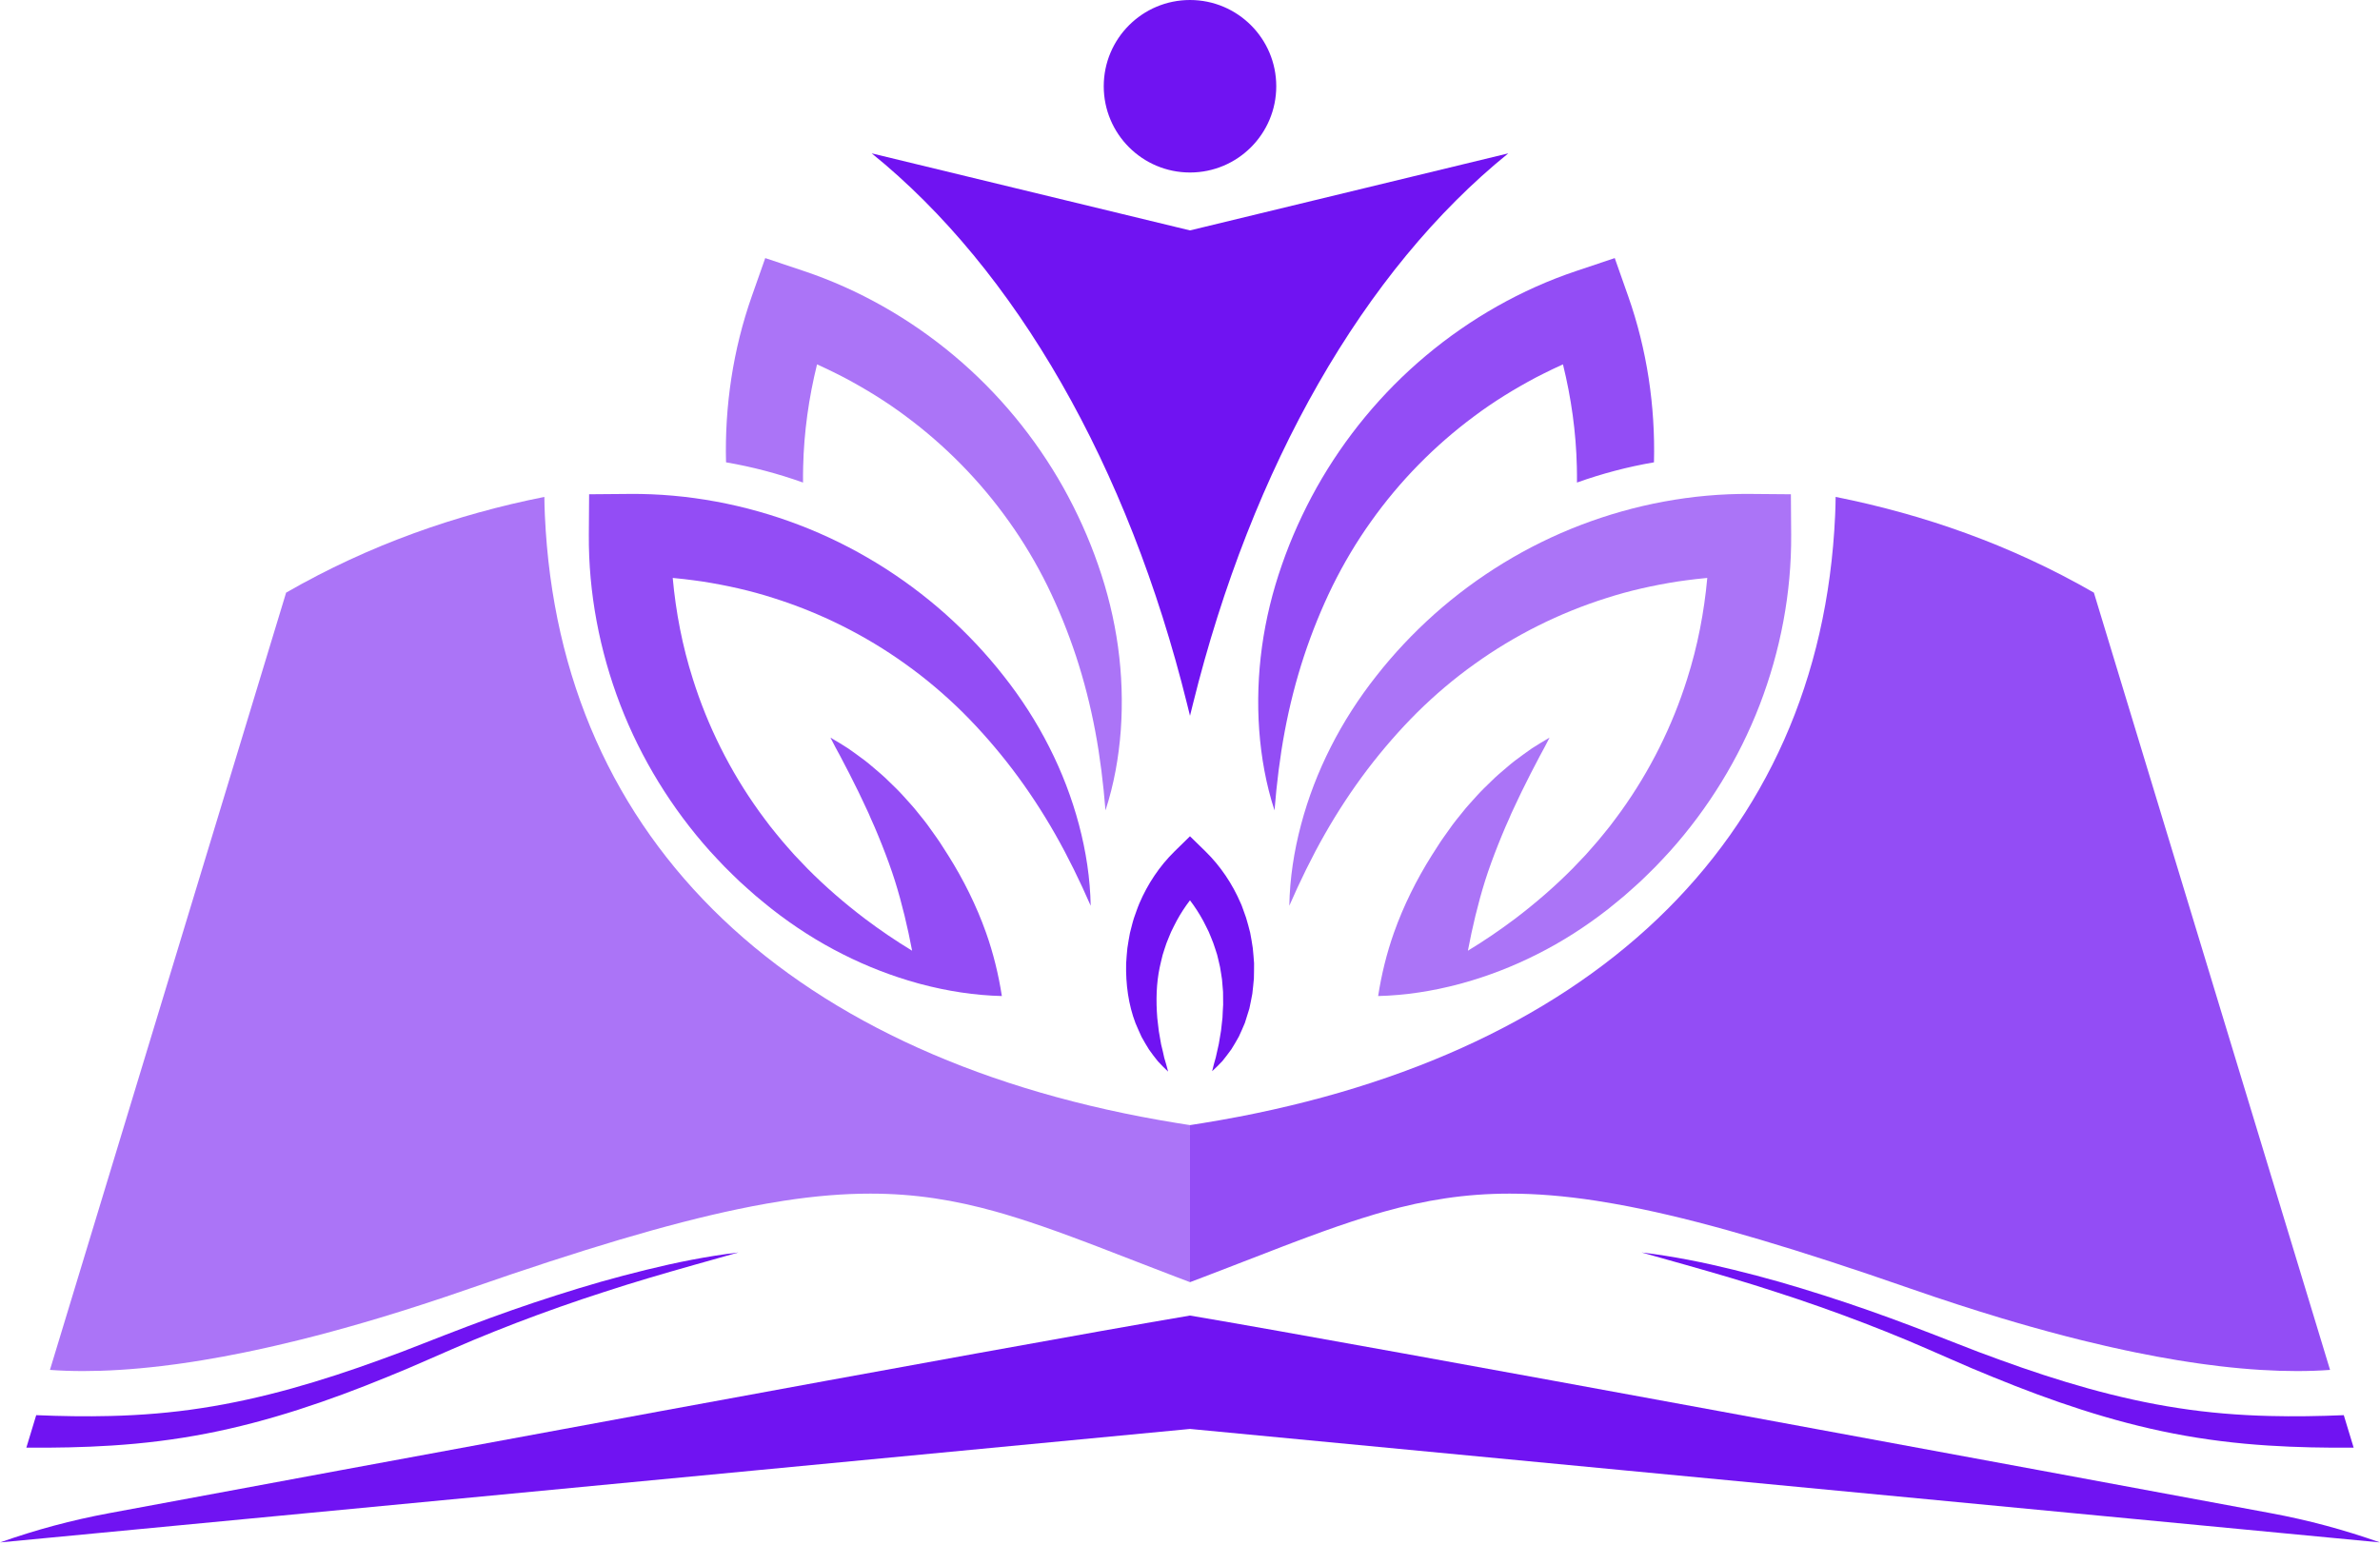 <?xml version="1.0" encoding="UTF-8"?> <svg xmlns="http://www.w3.org/2000/svg" width="926" height="601" viewBox="0 0 926 601" fill="none"> <g clip-path="url(#clip0_238_190)"> <path d="M463 437.78V498.89C461.31 498.25 459.65 497.62 458 496.99C454.78 495.76 451.64 494.55 448.58 493.37C447.05 492.78 445.53 492.19 444.03 491.61C438.03 489.28 432.33 487.07 426.86 484.98C425.49 484.46 424.15 483.94 422.81 483.44C422.14 483.19 421.47 482.94 420.81 482.69C419.49 482.19 418.18 481.7 416.88 481.22C412.98 479.77 409.18 478.41 405.46 477.12C403.6 476.48 401.77 475.86 399.94 475.26C398.73 474.86 397.52 474.47 396.31 474.09C394.51 473.52 392.72 472.97 390.94 472.44H390.93C389.74 472.09 388.56 471.75 387.38 471.42C371.45 466.97 356.08 464.44 338.62 464.44C328.3 464.44 317.25 465.32 304.92 467.22C302.68 467.57 300.4 467.95 298.07 468.36C294.57 468.98 290.97 469.67 287.26 470.45C259.99 476.14 226.57 486.13 182.56 501.44C170.23 505.73 158.62 509.49 147.69 512.78C143.72 513.97 139.83 515.11 136.03 516.18C131.28 517.52 126.67 518.77 122.19 519.93C120.39 520.39 118.62 520.84 116.87 521.28C116 521.5 115.13 521.71 114.26 521.92C111.84 522.51 109.45 523.08 107.1 523.62C106.1 523.85 105.12 524.07 104.14 524.29C102.5 524.66 100.87 525.01 99.26 525.36C97.79 525.67 96.34 525.97 94.91 526.27C89.28 527.42 83.92 528.41 78.8 529.25C77.47 529.47 76.15 529.68 74.86 529.88C74.66 529.91 74.46 529.94 74.26 529.97C72.98 530.17 71.71 530.35 70.46 530.53C69.69 530.64 68.93 530.75 68.18 530.85C66.35 531.09 64.56 531.32 62.81 531.53C51.21 532.91 41.12 533.48 32.36 533.48C27.68 533.48 23.38 533.32 19.43 533.03L111.32 230.6C143.86 211.87 177.84 200.12 211.8 193.35C211.82 195.75 211.89 198.18 212 200.6C217.75 328.2 308.63 412.78 458 436.99C459.66 437.26 461.33 437.53 463 437.78Z" fill="#AB74F7"></path> <path d="M287.31 487.33C275.59 490.63 263.92 493.86 252.33 497.31C246.52 499.03 240.74 500.85 235 502.72C229.25 504.58 223.5 506.49 217.82 508.51C206.41 512.53 195.12 516.86 183.96 521.51C178.38 523.83 172.91 526.3 167.3 528.72L158.91 532.36L150.46 535.86C127.88 545.1 104.55 553.11 80.24 557.81C68.1 560.17 55.78 561.68 43.46 562.46C32.35 563.18 21.27 563.36 10.25 563.29L14.09 550.64C23.74 551.04 33.36 551.21 42.95 550.96C54.88 550.67 66.74 549.7 78.51 547.88C102.07 544.28 125.19 537.38 147.86 529.12L156.35 525.99L164.8 522.71C170.42 520.55 176.12 518.24 181.82 516.13C193.22 511.8 204.71 507.75 216.32 504.05C222.11 502.17 227.94 500.44 233.79 498.74C239.65 497.07 245.54 495.54 251.45 494.08C263.27 491.17 275.22 488.77 287.31 487.33Z" fill="#7013F2"></path> <path d="M906.57 533.03C902.62 533.32 898.32 533.48 893.64 533.48C884.94 533.48 874.93 532.92 863.43 531.56C861.59 531.34 859.71 531.1 857.79 530.84C857.05 530.74 856.3 530.64 855.54 530.53C854.19 530.34 852.82 530.13 851.43 529.92C850.04 529.71 848.63 529.48 847.2 529.25C842.08 528.41 836.72 527.42 831.09 526.27C829.66 525.97 828.21 525.67 826.74 525.36C825.13 525.01 823.51 524.66 821.86 524.29C821.04 524.11 820.21 523.92 819.38 523.73C816.88 523.15 814.33 522.55 811.74 521.92C810.87 521.71 810 521.5 809.13 521.28C807.38 520.84 805.61 520.39 803.81 519.93C799.33 518.77 794.72 517.52 789.97 516.18C786.17 515.11 782.28 513.97 778.31 512.78C767.38 509.49 755.77 505.73 743.44 501.44C699.44 486.13 666.01 476.14 638.75 470.45C635.04 469.67 631.44 468.98 627.94 468.36C625.61 467.95 623.33 467.57 621.09 467.22C608.75 465.32 597.7 464.44 587.38 464.44C569.92 464.44 554.55 466.97 538.62 471.42C537.44 471.75 536.26 472.09 535.07 472.44H535.06C533.28 472.97 531.49 473.52 529.69 474.09C528.48 474.47 527.27 474.86 526.06 475.26C524.23 475.86 522.4 476.48 520.54 477.12C516.82 478.41 513.02 479.77 509.12 481.22C507.82 481.7 506.51 482.19 505.19 482.69C504.53 482.94 503.86 483.19 503.19 483.44C501.85 483.94 500.51 484.46 499.14 484.98C493.67 487.07 487.97 489.28 481.97 491.61C480.47 492.19 478.95 492.78 477.42 493.37C474.36 494.55 471.22 495.76 468 496.99C466.35 497.62 464.69 498.25 463 498.89V437.78C464.67 437.53 466.34 437.26 468 436.99C617.37 412.78 708.25 328.2 714 200.6C714.11 198.18 714.18 195.75 714.2 193.35C748.16 200.12 782.14 211.87 814.68 230.6L906.57 533.03Z" fill="#934DF5"></path> <path d="M638.69 487.33C650.41 490.63 662.08 493.86 673.67 497.31C679.48 499.03 685.26 500.85 691 502.72C696.75 504.58 702.5 506.49 708.18 508.51C719.59 512.53 730.88 516.86 742.04 521.51C747.62 523.83 753.09 526.3 758.7 528.72L767.09 532.36L775.54 535.86C798.12 545.1 821.45 553.11 845.76 557.81C857.9 560.17 870.22 561.68 882.54 562.46C893.65 563.18 904.73 563.36 915.75 563.29L911.91 550.64C902.26 551.04 892.64 551.21 883.05 550.96C871.12 550.67 859.26 549.7 847.49 547.88C823.93 544.28 800.81 537.38 778.14 529.12L769.65 525.99L761.2 522.71C755.58 520.55 749.88 518.24 744.18 516.13C732.78 511.8 721.29 507.75 709.68 504.05C703.89 502.17 698.06 500.44 692.21 498.74C686.35 497.07 680.46 495.54 674.55 494.08C662.73 491.17 650.78 488.77 638.69 487.33Z" fill="#7013F2"></path> <path d="M925.94 600.15L463 556L0.06 600.15C13.85 595.26 28 591.46 42.39 588.79C121.57 574.07 394.65 523.39 462.99 511.88C531.33 523.39 804.41 574.07 883.59 588.79C897.99 591.46 912.14 595.26 925.94 600.15Z" fill="#7013F2"></path> <path d="M487.93 374.81C487.96 376.81 487.88 378.8 487.86 380.77C487.71 382.75 487.45 384.72 487.25 386.67C486.91 388.61 486.49 390.53 486.1 392.44C485.54 394.32 484.96 396.19 484.35 398.02C483.6 399.82 482.82 401.59 482.01 403.33C481.06 405.02 480.11 406.69 479.09 408.29C477.95 409.85 476.82 411.37 475.63 412.83C474.33 414.22 472.99 415.56 471.61 416.81C472.05 414.95 472.52 413.17 473.03 411.46C473.4 409.66 473.79 407.93 474.2 406.23C474.46 404.47 474.76 402.75 475.07 401.07C475.24 399.34 475.42 397.64 475.64 395.98C475.69 394.27 475.81 392.6 475.9 390.94L475.86 385.97L475.45 381.06C475.18 379.44 474.98 377.83 474.68 376.24C474.29 374.66 473.99 373.08 473.57 371.53C473.05 370 472.63 368.46 472.07 366.97C471.45 365.49 470.94 363.99 470.28 362.55C469.56 361.14 468.91 359.7 468.16 358.32C466.64 355.51 464.9 352.83 462.99 350.3C461.06 352.84 459.31 355.51 457.79 358.33C457.02 359.71 456.38 361.16 455.65 362.58C454.98 364.02 454.49 365.53 453.84 367C453.29 368.5 452.86 370.05 452.35 371.59C451.92 373.14 451.63 374.73 451.23 376.31C449.87 382.7 449.74 389.36 450.27 396.13C450.49 397.8 450.69 399.5 450.87 401.24C451.19 402.92 451.49 404.64 451.77 406.4L452.4 408.98L452.99 411.63C453.52 413.35 454.03 415.11 454.49 416.96C453.13 415.7 451.8 414.35 450.51 412.95L448.76 410.72L447.07 408.41C446.05 406.8 445.1 405.13 444.15 403.44C443.34 401.71 442.57 399.93 441.8 398.13C439.02 390.85 437.97 382.89 438.15 374.92C438.29 372.94 438.4 370.94 438.63 368.94C438.96 366.97 439.22 364.97 439.64 362.99C439.87 362.01 440.13 361.04 440.39 360.06C440.67 359.09 440.87 358.09 441.22 357.14C441.92 355.24 442.53 353.3 443.33 351.43C446.54 343.95 451.15 336.99 456.99 331.27L462.99 325.39L469.01 331.27C474.84 336.97 479.47 343.9 482.69 351.36C483.15 352.27 483.42 353.26 483.79 354.2L484.81 357.06C485.43 358.99 485.89 360.96 486.41 362.9C486.83 364.87 487.09 366.87 487.42 368.84C487.66 370.83 487.76 372.83 487.93 374.81Z" fill="#7013F2"></path> <path d="M424.36 352.42C420.12 342.73 415.6 333.45 410.57 324.61C405.54 315.77 400.01 307.37 394.01 299.45C387.99 291.54 381.51 284.09 374.58 277.18C367.61 270.3 360.16 263.99 352.28 258.37C336.55 247.08 319.17 238.46 301.02 232.72C291.97 229.8 282.67 227.74 273.32 226.27C270.97 225.97 268.63 225.58 266.27 225.34C264.76 225.19 263.25 225.02 261.74 224.87C262.95 238.21 265.5 251.42 269.59 264.25C275.32 282.45 283.97 299.87 295.3 315.65C296.7 317.64 298.21 319.54 299.66 321.5C301.15 323.42 302.74 325.27 304.28 327.17C305.85 329.04 307.51 330.84 309.12 332.69C310.78 334.48 312.51 336.22 314.2 338.01C321.12 344.99 328.61 351.47 336.56 357.5C342.41 361.91 348.52 366.06 354.88 369.92C353.15 360.83 351 351.7 348.17 342.65C346.69 337.98 344.98 333.36 343.15 328.74C342.2 326.45 341.31 324.1 340.3 321.82L338.77 318.38C338.27 317.22 337.8 316.04 337.23 314.92C336.13 312.64 335.09 310.3 333.96 308.01L330.5 301.08C329.26 298.81 328.12 296.43 326.86 294.1C325.6 291.79 324.32 289.46 323.11 287.01C325.45 288.33 327.73 289.77 330.03 291.23C332.22 292.78 334.43 294.35 336.59 295.99C337.68 296.8 338.68 297.7 339.73 298.57C340.77 299.44 341.8 300.33 342.83 301.22C343.88 302.09 344.83 303.06 345.81 304C346.78 304.94 347.78 305.89 348.74 306.85C350.68 308.77 352.47 310.83 354.31 312.87C355.25 313.87 356.1 314.95 356.96 316.01L359.55 319.22C360.42 320.3 361.21 321.41 362 322.53L364.4 325.9C365.21 327.02 365.96 328.19 366.7 329.35L368.94 332.85C374.85 342.24 379.89 352.33 383.65 362.92C386.48 370.9 388.5 379.18 389.8 387.56C379.23 387.3 368.63 385.66 358.25 382.9C357.86 382.79 357.46 382.69 357.08 382.58C347.1 379.83 337.34 376.05 327.99 371.33C318.25 366.45 309 360.5 300.33 353.73C298.2 351.99 296.04 350.28 293.94 348.49C291.89 346.66 289.79 344.86 287.77 342.98C285.8 341.06 283.78 339.16 281.85 337.18C279.96 335.16 278.01 333.19 276.16 331.11C261.37 314.57 249.42 295.22 241.33 274.22C233.27 253.23 228.94 230.64 229.1 208.08L229.21 192.32L244.99 192.19C267.5 192 290.06 196.27 311.03 204.3C332.01 212.33 351.35 224.23 367.9 238.96C376.16 246.34 383.76 254.4 390.54 263.06C397.35 271.68 403.29 280.92 408.21 290.63C413.14 300.33 417.04 310.49 419.79 320.86C422.55 331.23 424.17 341.84 424.36 352.42Z" fill="#934DF5"></path> <path d="M436.08 284C435.3 294.71 433.4 305.26 430.12 315.32C429.27 304.79 428.02 294.54 426.14 284.54C424.26 274.54 421.77 264.8 418.67 255.36C415.55 245.92 411.84 236.77 407.54 227.98C403.2 219.2 398.21 210.81 392.58 202.93C381.37 187.13 367.75 173.33 352.47 161.99C344.86 156.28 336.74 151.31 328.38 146.86C326.25 145.81 324.17 144.69 322.02 143.69C320.63 143.06 319.27 142.41 317.89 141.77C314.68 154.79 312.8 168.11 312.49 181.57C312.44 183.63 312.42 185.69 312.44 187.76C302.7 184.28 292.67 181.63 282.48 179.89C281.92 158.04 285.22 135.96 292.5 115.29L297.74 100.42L312.71 105.44C334.05 112.58 354 123.96 371.2 138.38C388.43 152.81 402.85 170.35 413.7 189.67C419.1 199.34 423.67 209.44 427.26 219.82C430.89 230.18 433.5 240.86 434.99 251.64C436.47 262.42 436.84 273.29 436.08 284Z" fill="#AB74F7"></path> <path d="M501.64 352.42C505.88 342.73 510.4 333.45 515.43 324.61C520.46 315.77 525.99 307.37 531.99 299.45C538.01 291.54 544.49 284.09 551.42 277.18C558.39 270.3 565.84 263.99 573.72 258.37C589.45 247.08 606.83 238.46 624.98 232.72C634.03 229.8 643.33 227.74 652.68 226.27C655.03 225.97 657.37 225.58 659.73 225.34C661.24 225.19 662.75 225.02 664.26 224.87C663.05 238.21 660.5 251.42 656.41 264.25C650.68 282.45 642.03 299.87 630.7 315.65C629.3 317.64 627.79 319.54 626.34 321.5C624.85 323.42 623.26 325.27 621.72 327.17C620.15 329.04 618.49 330.84 616.88 332.69C615.22 334.48 613.49 336.22 611.8 338.01C604.88 344.99 597.39 351.47 589.44 357.5C583.59 361.91 577.48 366.06 571.12 369.92C572.85 360.83 575 351.7 577.83 342.65C579.31 337.98 581.02 333.36 582.85 328.74C583.8 326.45 584.69 324.1 585.7 321.82L587.23 318.38C587.73 317.22 588.2 316.04 588.77 314.92C589.87 312.64 590.91 310.3 592.04 308.01L595.5 301.08C596.74 298.81 597.88 296.43 599.14 294.1C600.4 291.79 601.68 289.46 602.89 287.01C600.55 288.33 598.27 289.77 595.97 291.23C593.78 292.78 591.57 294.35 589.41 295.99C588.32 296.8 587.32 297.7 586.27 298.57C585.23 299.44 584.2 300.33 583.17 301.22C582.12 302.09 581.17 303.06 580.19 304C579.22 304.94 578.22 305.89 577.26 306.85C575.32 308.77 573.53 310.83 571.69 312.87C570.75 313.87 569.9 314.95 569.04 316.01L566.45 319.22C565.58 320.3 564.79 321.41 564 322.53L561.6 325.9C560.79 327.02 560.04 328.19 559.3 329.35L557.06 332.85C551.15 342.24 546.11 352.33 542.35 362.92C539.52 370.9 537.5 379.18 536.2 387.56C546.77 387.3 557.37 385.66 567.75 382.9C568.14 382.79 568.54 382.69 568.92 382.58C578.9 379.83 588.66 376.05 598.01 371.33C607.75 366.45 617 360.5 625.67 353.73C627.8 351.99 629.96 350.28 632.06 348.49C634.11 346.66 636.21 344.86 638.23 342.98C640.2 341.06 642.22 339.16 644.15 337.18C646.04 335.16 647.99 333.19 649.84 331.11C664.63 314.57 676.58 295.22 684.67 274.22C692.73 253.23 697.06 230.64 696.9 208.08L696.79 192.32L681.01 192.19C658.5 192 635.94 196.27 614.97 204.3C593.99 212.33 574.65 224.23 558.1 238.96C549.84 246.34 542.24 254.4 535.46 263.06C528.65 271.68 522.71 280.92 517.79 290.63C512.86 300.33 508.96 310.49 506.21 320.86C503.45 331.23 501.83 341.84 501.64 352.42Z" fill="#AB74F7"></path> <path d="M489.92 284C490.7 294.71 492.6 305.26 495.88 315.32C496.73 304.79 497.98 294.54 499.86 284.54C501.74 274.54 504.23 264.8 507.33 255.36C510.45 245.92 514.16 236.77 518.46 227.98C522.8 219.2 527.79 210.81 533.42 202.93C544.63 187.13 558.25 173.33 573.53 161.99C581.14 156.28 589.26 151.31 597.62 146.86C599.75 145.81 601.83 144.69 603.98 143.69C605.37 143.06 606.73 142.41 608.11 141.77C611.32 154.79 613.2 168.11 613.51 181.57C613.56 183.63 613.58 185.69 613.56 187.76C623.3 184.28 633.33 181.63 643.52 179.89C644.08 158.04 640.78 135.96 633.5 115.29L628.26 100.42L613.29 105.44C591.95 112.58 572 123.96 554.8 138.38C537.57 152.81 523.15 170.35 512.3 189.67C506.9 199.34 502.33 209.44 498.74 219.82C495.11 230.18 492.5 240.86 491.01 251.64C489.53 262.42 489.16 273.29 489.92 284Z" fill="#934DF5"></path> <path d="M586.84 59.67C558.78 82.37 533.84 112.77 513.04 149.09C492.23 185.41 475.59 227.65 464.12 273.99L463 278.51L461.88 273.99C450.41 227.65 433.76 185.41 412.96 149.09C392.16 112.77 367.22 82.36 339.16 59.67L463 89.65L586.84 59.67Z" fill="#7013F2"></path> <path d="M463 67.12C481.535 67.12 496.56 52.095 496.56 33.56C496.56 15.025 481.535 0 463 0C444.465 0 429.44 15.025 429.44 33.56C429.44 52.095 444.465 67.12 463 67.12Z" fill="#7013F2"></path> </g> <defs> <clipPath id="clip0_238_190"> <rect width="926" height="601" fill="white"></rect> </clipPath> </defs> </svg> 